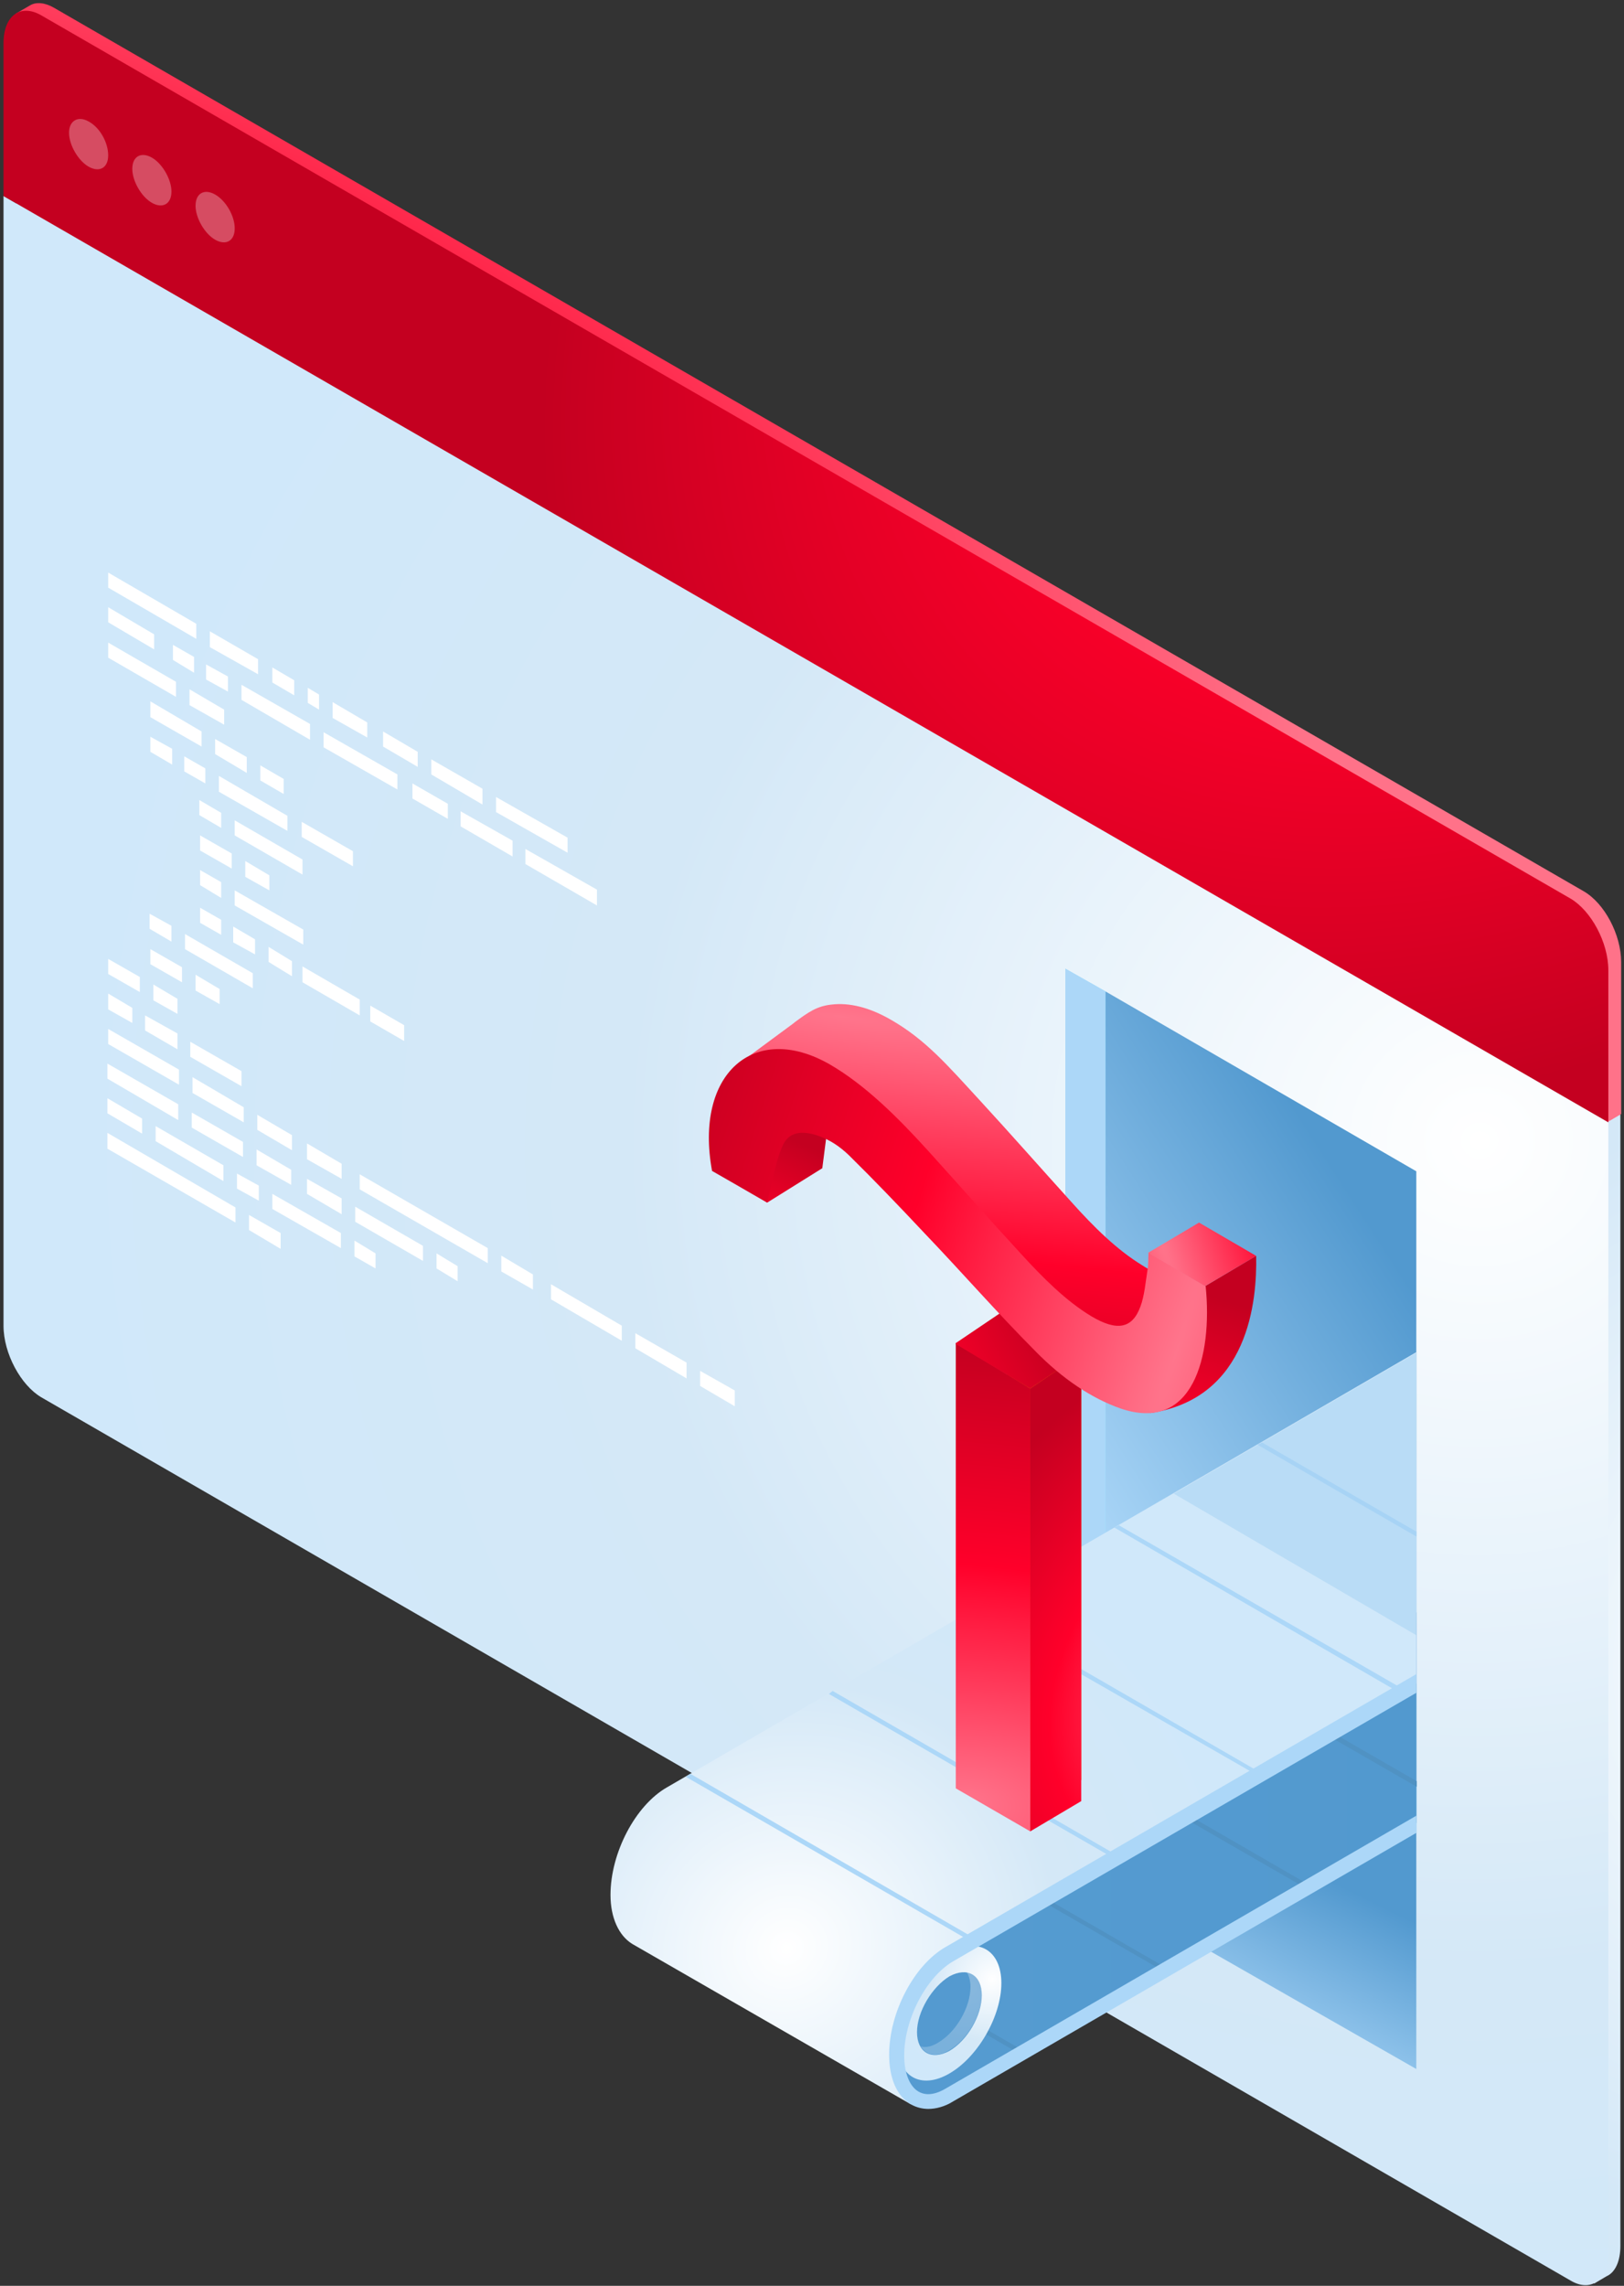 <?xml version="1.0" encoding="UTF-8"?> <svg xmlns="http://www.w3.org/2000/svg" width="427" height="601" viewBox="0 0 427 601" fill="none"><rect x="0" y="0" width="427" height="601" fill="#333333" stroke="none"/> <path d="M4.29 49.56V346.773C4.29 353.901 8.646 362.415 14.19 365.583L416.347 597.849C417.337 598.443 418.327 598.839 419.119 598.839V600.423L422.486 598.443L422.882 598.245C424.862 597.057 426.05 594.284 426.05 590.522V293.112L4.29 49.56Z" fill="url(#paint0_radial)"></path> <path d="M32.011 38.868C32.011 42.234 29.635 43.422 26.863 41.838C24.091 40.254 21.715 36.096 21.715 32.928C21.715 29.759 24.091 28.373 26.863 29.957C29.635 31.542 32.011 35.502 32.011 38.868Z" fill="white"></path> <path d="M48.446 48.372C48.446 51.739 46.07 52.927 43.298 51.343C40.526 49.758 38.15 45.6 38.15 42.432C38.15 39.066 40.526 37.878 43.298 39.462C46.268 41.046 48.446 45.204 48.446 48.372Z" fill="white"></path> <path d="M65.079 58.075C65.079 61.441 62.703 62.629 59.93 61.045C57.158 59.461 54.782 55.302 54.782 52.134C54.782 48.768 57.158 47.58 59.93 49.164C62.703 50.748 65.079 54.708 65.079 58.075Z" fill="white"></path> <path d="M412.981 599.63L10.824 367.365C5.478 364.197 0.924 355.881 0.924 348.555V51.541L422.882 295.092V592.304C422.882 599.432 418.328 602.799 412.981 599.63Z" fill="url(#paint1_radial)"></path> <path d="M416.347 234.303L14.19 2.038C11.814 0.652 9.438 0.454 7.854 1.444L4.092 3.623L5.478 3.821C4.884 5.207 4.29 7.187 4.29 9.365V49.363L421.496 290.142L422.882 294.894L426.248 292.914V252.916C426.248 245.788 421.892 237.472 416.347 234.303Z" fill="url(#paint2_radial)"></path> <path d="M10.824 4.018L412.981 236.283C418.328 239.451 422.882 247.768 422.882 255.094V295.092L0.924 51.54V11.345C0.924 4.216 5.28 0.85 10.824 4.018Z" fill="url(#paint3_radial)"></path> <g opacity="0.3"> <path d="M28.447 40.848C28.447 44.214 26.071 45.402 23.299 43.818C20.527 42.234 18.151 38.076 18.151 34.908C18.151 31.739 20.527 30.353 23.299 31.938C26.269 33.522 28.447 37.482 28.447 40.848Z" fill="white"></path> <path d="M45.08 50.352C45.08 53.718 42.704 54.907 39.932 53.322C37.159 51.738 34.783 47.58 34.783 44.412C34.783 41.046 37.159 39.858 39.932 41.442C42.704 43.026 45.08 47.184 45.08 50.352Z" fill="white"></path> <path d="M61.713 60.054C61.713 63.421 59.337 64.609 56.565 63.025C53.792 61.441 51.416 57.282 51.416 54.114C51.416 50.748 53.792 49.56 56.565 51.144C59.337 52.728 61.713 56.688 61.713 60.054Z" fill="white"></path> </g> <path d="M28.447 154.506L51.614 167.97V164.01L28.447 150.545V154.506Z" fill="white"></path> <path d="M55.178 170.148L67.851 177.276V173.316L55.178 165.99V170.148Z" fill="white"></path> <path d="M87.454 188.762L96.562 193.91V189.95L87.454 184.604V188.762Z" fill="white"></path> <path d="M80.92 184.801L83.89 186.583V182.622L80.92 180.84V184.801Z" fill="white"></path> <path d="M71.613 179.455L77.356 182.821V178.861L71.613 175.495V179.455Z" fill="white"></path> <path d="M49.832 185.395L58.941 190.543V186.583L49.832 181.237V185.395Z" fill="white"></path> <path d="M28.447 172.92L46.268 183.217V179.256L28.447 168.96V172.92Z" fill="white"></path> <path d="M61.713 238.066L79.732 248.363V244.402L61.713 234.106V238.066Z" fill="white"></path> <path d="M52.604 232.719L58.149 236.086V231.927L52.604 228.759V232.719Z" fill="white"></path> <path d="M61.713 219.651L79.534 229.947V225.987L61.713 215.69V219.651Z" fill="white"></path> <path d="M52.406 214.305L58.148 217.671V213.711L52.406 210.345V214.305Z" fill="white"></path> <path d="M61.911 317.467L28.249 297.864V302.022L61.911 321.427V317.467Z" fill="white"></path> <path d="M73.791 324.2L65.475 319.447V323.407L73.791 328.358V324.2Z" fill="white"></path> <path d="M128.244 328.16L94.582 308.755V312.715L128.244 332.12V328.16Z" fill="white"></path> <path d="M140.125 335.09L131.808 330.14V334.298L140.125 339.051V335.09Z" fill="white"></path> <path d="M37.358 294.102L28.249 288.755V292.716L37.358 298.062V294.102Z" fill="white"></path> <path d="M89.83 305.983L80.722 300.636V304.794L89.83 309.943V305.983Z" fill="white"></path> <path d="M58.743 306.379L40.922 296.083V300.043L58.743 310.537V306.379Z" fill="white"></path> <path d="M68.049 311.725L62.307 308.557V312.517L68.049 315.685V311.725Z" fill="white"></path> <path d="M89.632 324.2L71.613 313.903V317.864L89.632 328.16V324.2Z" fill="white"></path> <path d="M98.741 329.546L93.196 326.18V330.338L98.741 333.507V329.546Z" fill="white"></path> <path d="M89.83 315.091L80.722 309.943V313.903L89.83 319.249V315.091Z" fill="white"></path> <path d="M111.215 327.566L93.394 317.27V321.23L111.215 331.526V327.566Z" fill="white"></path> <path d="M120.323 332.912L114.779 329.546V333.506L120.323 336.872V332.912Z" fill="white"></path> <path d="M46.862 290.34L28.249 279.648V283.608L46.862 294.499V290.34Z" fill="white"></path> <path d="M63.891 300.241L50.426 292.519V296.479L63.891 304.201V300.241Z" fill="white"></path> <path d="M76.564 307.567L67.455 302.221V306.379L76.564 311.527V307.567Z" fill="white"></path> <path d="M163.49 348.555L144.877 337.664V341.624L163.49 352.515V348.555Z" fill="white"></path> <path d="M180.518 358.257L167.054 350.535V354.495L180.518 362.415V358.257Z" fill="white"></path> <path d="M193.191 365.584L184.082 360.436V364.396L193.191 369.742V365.584Z" fill="white"></path> <path d="M138.144 227.176L156.955 238.066V233.908L138.144 223.215V227.176Z" fill="white"></path> <path d="M121.116 217.275L134.778 225.196V221.037L121.116 213.315V217.275Z" fill="white"></path> <path d="M108.443 209.948L117.749 215.295V211.335L108.443 205.988V209.948Z" fill="white"></path> <path d="M130.422 213.512L149.233 224.204V220.244L130.422 209.552V213.512Z" fill="white"></path> <path d="M113.393 203.612L126.858 211.532V207.374L113.393 199.651V203.612Z" fill="white"></path> <path d="M100.72 196.286L109.829 201.632V197.672L100.72 192.326V196.286Z" fill="white"></path> <path d="M64.485 230.541L70.821 234.105V230.145L64.485 226.383V230.541Z" fill="white"></path> <path d="M52.604 223.611L60.921 228.363V224.403L52.604 219.65V223.611Z" fill="white"></path> <path d="M47.06 281.232L28.447 270.539V274.499L47.06 285.192V281.232Z" fill="white"></path> <path d="M64.089 291.132L50.624 283.212V287.37L64.089 295.092V291.132Z" fill="white"></path> <path d="M76.761 298.459L67.653 293.112V297.072L76.761 302.419V298.459Z" fill="white"></path> <path d="M34.783 264.995L28.447 261.232V265.391L34.783 268.955V264.995Z" fill="white"></path> <path d="M46.664 271.727L38.15 266.975V270.935L46.664 275.885V271.727Z" fill="white"></path> <path d="M63.495 281.627L50.03 273.905V277.865L63.495 285.587V281.627Z" fill="white"></path> <path d="M68.445 205.196L74.584 208.76V204.8L68.445 201.236V205.196Z" fill="white"></path> <path d="M56.565 198.266L64.881 203.216V199.058L56.565 194.306V198.266Z" fill="white"></path> <path d="M39.536 188.563L53 196.286V192.326L39.536 184.405V188.563Z" fill="white"></path> <path d="M79.336 220.047L92.8 227.769V223.809L79.336 216.087V220.047Z" fill="white"></path> <path d="M57.555 208.166L75.573 218.463V214.502L57.555 204.008V208.166Z" fill="white"></path> <path d="M48.446 202.82L53.99 205.988V202.028L48.446 198.859V202.82Z" fill="white"></path> <path d="M39.536 197.671L45.278 201.037V196.879L39.536 193.711V197.671Z" fill="white"></path> <path d="M48.644 249.55L66.465 259.847V255.886L48.644 245.59V249.55Z" fill="white"></path> <path d="M39.338 244.203L45.08 247.57V243.411L39.338 240.243V244.203Z" fill="white"></path> <path d="M51.416 260.44L57.752 264.005V260.044L51.416 256.282V260.44Z" fill="white"></path> <path d="M70.623 252.917L76.762 256.679V252.719L70.623 248.957V252.917Z" fill="white"></path> <path d="M79.534 258.262L94.582 266.975V262.816L79.534 254.104V258.262Z" fill="white"></path> <path d="M97.355 268.559L106.265 273.707V269.549L97.355 264.401V268.559Z" fill="white"></path> <path d="M39.536 253.51L47.852 258.263V254.303L39.536 249.55V253.51Z" fill="white"></path> <path d="M40.328 263.014L46.664 266.578V262.618L40.328 258.856V263.014Z" fill="white"></path> <path d="M28.447 256.084L36.764 260.836V256.876L28.447 252.124V256.084Z" fill="white"></path> <path d="M61.317 247.768L67.059 250.936V246.976L61.317 243.61V247.768Z" fill="white"></path> <path d="M52.604 242.62L58.148 245.788V241.828L52.604 238.66V242.62Z" fill="white"></path> <path d="M85.078 196.484L104.483 207.573V203.612L85.078 192.524V196.484Z" fill="white"></path> <path d="M63.495 184.009L81.514 194.504V190.345L63.495 180.049V184.009Z" fill="white"></path> <path d="M54.188 178.663L59.931 181.831V177.871L54.188 174.703V178.663Z" fill="white"></path> <path d="M45.476 173.515L51.02 176.881V172.723L45.476 169.555V173.515Z" fill="white"></path> <path d="M40.526 170.742L28.447 163.614V159.654L40.526 166.782V170.742Z" fill="white"></path> <path d="M372.389 481.815V543.99L296.156 500.428L372.389 481.815Z" fill="url(#paint4_linear)"></path> <path d="M290.612 260.639V422.61L372.39 469.935V307.963L290.612 260.639Z" fill="url(#paint5_linear)"></path> <path d="M290.612 260.639V422.61L372.389 469.934V481.815L280.117 428.55V254.698L290.612 260.639Z" fill="#7BDAFF"></path> <path d="M290.612 260.639V422.61L372.389 469.934V481.815L280.117 428.55V254.698L290.612 260.639Z" fill="#ACD7F8"></path> <path d="M210.022 512.903C210.616 512.111 264.078 472.113 264.078 472.113L372.424 423.941V479.278L244.277 552.505L238.733 550.525C238.733 550.525 209.428 513.695 210.022 512.903Z" fill="url(#paint6_linear)"></path> <path d="M306.254 430.135L305.066 430.927L372.522 469.802V468.326L306.254 430.135Z" fill="#5092C3"></path> <path d="M267.444 452.708L268.632 451.916L343.678 495.28L342.688 496.072L267.444 452.708Z" fill="#5092C3"></path> <path d="M306.056 517.061L304.868 517.655L230.021 474.489L231.011 473.697L306.056 517.061Z" fill="#5092C3"></path> <path d="M268.83 539.04L267.84 539.832L192.399 496.27L193.587 495.478L268.83 539.04Z" fill="#5092C3"></path> <path d="M239.525 553.296L166.262 511.12C162.697 508.942 160.519 504.19 160.519 498.25C160.519 487.161 167.054 474.687 175.37 469.934L372.424 355.492V442.65L269.028 502.21L249.822 514.289L239.327 524.387L237.743 532.703L236.357 541.218L239.525 553.296Z" fill="url(#paint7_radial)"></path> <path d="M368.231 445.183L292.988 401.621L294.176 401.027L369.419 444.391L368.231 445.183Z" fill="#ACD7F8"></path> <path d="M255.366 423.6L256.554 422.808L331.599 466.172L330.609 466.766L255.366 423.6Z" fill="#ACD7F8"></path> <path d="M331.797 379.246L330.609 379.84L372.424 404.002V402.721L331.797 379.246Z" fill="#ACD7F8"></path> <path d="M293.978 487.953L292.79 488.547L217.942 445.381L218.932 444.589L293.978 487.953Z" fill="#ACD7F8"></path> <path d="M256.752 509.932L255.762 510.724L180.32 467.162L181.508 466.37L256.752 509.932Z" fill="#ACD7F8"></path> <path d="M235.961 537.258C235.961 545.97 242.099 549.535 249.623 545.178C257.148 540.822 263.286 530.13 263.286 521.417C263.286 512.705 257.148 509.141 249.623 513.497C242.099 517.853 235.961 528.546 235.961 537.258Z" fill="url(#paint8_radial)"></path> <path d="M241.109 534.287C241.109 539.634 244.871 541.812 249.623 539.238C254.376 536.466 258.138 529.931 258.138 524.585C258.138 519.239 254.376 517.061 249.623 519.635C245.069 522.407 241.109 528.941 241.109 534.287Z" fill="#549AD0"></path> <path opacity="0.3" d="M246.653 537.06C251.406 534.288 255.168 527.754 255.168 522.407C255.168 520.823 254.772 519.437 254.178 518.447C256.554 518.843 258.138 521.021 258.138 524.388C258.138 529.734 254.376 536.268 249.623 539.04C246.455 541.02 243.485 540.426 242.099 538.05C243.485 538.446 245.069 538.05 246.653 537.06Z" fill="url(#paint9_radial)"></path> <path d="M233.783 540.228C233.783 546.366 235.763 551.119 239.525 553.297C240.911 554.089 242.495 554.485 244.079 554.485C246.059 554.485 248.436 553.891 250.614 552.505L372.424 481.888V477.374L248.634 549.139C246.653 550.327 243.881 551.317 241.505 549.931C239.129 548.545 237.743 544.98 237.743 540.426C237.743 530.922 243.485 519.833 250.614 515.675L372.424 445.059V440.148L248.634 511.913C240.317 516.665 233.783 529.14 233.783 540.228Z" fill="#ACD7F8"></path> <path opacity="0.5" d="M372.39 429.937L308.63 392.711L372.39 355.683V429.937Z" fill="#A2D0F3"></path> <path d="M219.264 287.67C219.13 287.805 218.996 288.074 218.996 288.209L200.226 280.266L192.717 280.805L208.744 268.969L208.878 268.835C212.543 266.121 214.778 264.527 218.666 264.123C223.224 263.585 228.453 264.796 234.084 268.027C243.336 273.277 249.163 280.132 257.476 289.151C265.654 298.035 273.699 307.189 281.743 316.074C287.643 322.67 293.676 328.593 300.246 332.631C300.916 333.035 301.452 333.439 302.123 333.708C302.854 334.084 303.553 334.391 304.218 334.628L303.117 354.839C299.841 353.247 296.564 351.229 293.408 348.785L291.933 348.65L288.045 347.439L283.352 345.015L277.721 341.785L273.699 337.208L263.107 332.631L243.398 305.439L219.264 287.67Z" fill="url(#paint10_radial)"></path> <path d="M264.716 331.958L284.291 351.612V468.052L264.716 456.745V331.958Z" fill="url(#paint11_linear)"></path> <path d="M251.308 353.128L270.883 365.073V481.514L251.308 470.206V353.128Z" fill="url(#paint12_radial)"></path> <path d="M270.883 365.073L284.291 356.017V473.558L270.883 481.513V365.073Z" fill="url(#paint13_radial)"></path> <path d="M251.308 353.128L264.716 344.072L284.291 356.017L270.883 365.073L251.308 353.397" fill="url(#paint14_radial)"></path> <path d="M316.871 338.15L302.391 371.535C328.509 367.669 330.528 341.674 330.283 330.188L316.871 338.15Z" fill="url(#paint15_radial)"></path> <path d="M201.7 316.208L216.209 307.152L218.192 291.709L205.186 291.439L201.7 300.324V316.074" fill="url(#paint16_radial)"></path> <path d="M201.7 316.208C197.276 313.651 192.181 310.689 187.22 307.862C182.528 282.42 198.215 268.421 218.192 279.863C227.443 285.247 235.89 293.593 244.068 302.612C252.113 311.497 260.157 320.651 268.336 329.535C274.235 335.996 280.269 342.054 286.972 346.092C293.542 349.996 297.698 349.458 299.844 343.535C300.916 340.708 301.184 337.208 301.721 333.843C301.989 332.497 301.855 331.016 301.989 329.4C307.218 332.362 312.178 335.323 317.005 338.15C318.882 356.862 313.519 376.784 294.615 370.323C286.972 367.631 279.33 362.515 272.224 355.246C262.302 345.285 252.783 334.381 242.996 324.15C236.426 317.151 229.856 310.285 223.153 303.689C220.739 301.401 218.326 299.785 215.376 298.709C210.818 297.093 207.198 297.497 205.589 301.67C203.846 305.843 203.041 310.958 201.7 316.208Z" fill="url(#paint17_radial)"></path> <path d="M301.855 329.4L315.262 321.445L330.279 330.195L316.871 338.15L301.855 329.4Z" fill="url(#paint18_radial)"></path> <defs> <radialGradient id="paint0_radial" cx="0" cy="0" r="1" gradientUnits="userSpaceOnUse" gradientTransform="translate(495.924 432.326) rotate(145.179) scale(274.075 249.521)"> <stop stop-color="white"></stop> <stop offset="0.592" stop-color="#D4E8F7"></stop> <stop offset="1" stop-color="#D0E8FA"></stop> </radialGradient> <radialGradient id="paint1_radial" cx="0" cy="0" r="1" gradientUnits="userSpaceOnUse" gradientTransform="translate(388.924 301.326) rotate(170.984) scale(379.691 363.67)"> <stop stop-color="white"></stop> <stop offset="0.592" stop-color="#D4E8F7"></stop> <stop offset="1" stop-color="#D0E8FA"></stop> </radialGradient> <radialGradient id="paint2_radial" cx="0" cy="0" r="1" gradientUnits="userSpaceOnUse" gradientTransform="translate(-13.576 120.826) rotate(13.006) scale(364.347 171.845)"> <stop stop-color="#C40020"></stop> <stop offset="0.349" stop-color="#FF002A"></stop> <stop offset="1" stop-color="#FF7289"></stop> </radialGradient> <radialGradient id="paint3_radial" cx="0" cy="0" r="1" gradientUnits="userSpaceOnUse" gradientTransform="translate(408.457 40.781) rotate(140.262) scale(294.739 218.182)"> <stop stop-color="#FF758C"></stop> <stop offset="0.519" stop-color="#FF002A"></stop> <stop offset="1" stop-color="#C40020"></stop> </radialGradient> <linearGradient id="paint4_linear" x1="288.057" y1="522.569" x2="311.387" y2="475.389" gradientUnits="userSpaceOnUse"> <stop stop-color="#ACD7F8"></stop> <stop offset="1" stop-color="#5299CF"></stop> </linearGradient> <linearGradient id="paint5_linear" x1="281.924" y1="397.826" x2="371.924" y2="339.826" gradientUnits="userSpaceOnUse"> <stop stop-color="#ACD7F8"></stop> <stop offset="1" stop-color="#5299CF"></stop> </linearGradient> <linearGradient id="paint6_linear" x1="374.573" y1="488.22" x2="210.017" y2="488.22" gradientUnits="userSpaceOnUse"> <stop stop-color="#5299CF"></stop> <stop offset="1" stop-color="#569CD1"></stop> </linearGradient> <radialGradient id="paint7_radial" cx="0" cy="0" r="1" gradientUnits="userSpaceOnUse" gradientTransform="translate(206.424 512.326) rotate(-33.884) scale(122.867 116.452)"> <stop stop-color="white"></stop> <stop offset="0.592" stop-color="#D4E8F7"></stop> <stop offset="1" stop-color="#D0E8FA"></stop> </radialGradient> <radialGradient id="paint8_radial" cx="0" cy="0" r="1" gradientUnits="userSpaceOnUse" gradientTransform="translate(260.924 520.326) rotate(133.603) scale(29 26.462)"> <stop stop-color="white"></stop> <stop offset="0.592" stop-color="#D4E8F7"></stop> <stop offset="1" stop-color="#D0E8FA"></stop> </radialGradient> <radialGradient id="paint9_radial" cx="0" cy="0" r="1" gradientUnits="userSpaceOnUse" gradientTransform="translate(254.731 522.94) rotate(125.751) scale(24.591 22.127)"> <stop stop-color="white"></stop> <stop offset="0.592" stop-color="#D4E8F7"></stop> <stop offset="1" stop-color="#D0E8FA"></stop> </radialGradient> <radialGradient id="paint10_radial" cx="0" cy="0" r="1" gradientUnits="userSpaceOnUse" gradientTransform="translate(220.095 267.148) rotate(96.956) scale(102.829 801.038)"> <stop stop-color="#FF758C"></stop> <stop offset="0.572" stop-color="#FF002A"></stop> <stop offset="1" stop-color="#C40020"></stop> </radialGradient> <linearGradient id="paint11_linear" x1="264.66" y1="399.984" x2="284.266" y2="399.984" gradientUnits="userSpaceOnUse"> <stop offset="0.403" stop-color="#FC8B04"></stop> <stop offset="0.51" stop-color="#FC7904"></stop> <stop offset="0.656" stop-color="#FD6805"></stop> <stop offset="0.813" stop-color="#FD5D05"></stop> <stop offset="1" stop-color="#FD5A05"></stop> </linearGradient> <radialGradient id="paint12_radial" cx="0" cy="0" r="1" gradientUnits="userSpaceOnUse" gradientTransform="translate(253.593 474.356) rotate(-84.263) scale(121.195 223.067)"> <stop stop-color="#FF758C"></stop> <stop offset="0.519" stop-color="#FF002A"></stop> <stop offset="1" stop-color="#C40020"></stop> </radialGradient> <radialGradient id="paint13_radial" cx="0" cy="0" r="1" gradientUnits="userSpaceOnUse" gradientTransform="translate(322.972 440.216) rotate(-141.464) scale(79.544 105.571)"> <stop stop-color="#FF758C"></stop> <stop offset="0.519" stop-color="#FF002A"></stop> <stop offset="1" stop-color="#C40020"></stop> </radialGradient> <radialGradient id="paint14_radial" cx="0" cy="0" r="1" gradientUnits="userSpaceOnUse" gradientTransform="translate(244.232 360.375) rotate(-27.408) scale(33.493 290.581)"> <stop stop-color="#FF002A"></stop> <stop offset="1" stop-color="#C40020"></stop> </radialGradient> <radialGradient id="paint15_radial" cx="0" cy="0" r="1" gradientUnits="userSpaceOnUse" gradientTransform="translate(313.061 377.736) rotate(-71.749) scale(36.922 110.767)"> <stop stop-color="#FF002A"></stop> <stop offset="1" stop-color="#C40020"></stop> </radialGradient> <radialGradient id="paint16_radial" cx="0" cy="0" r="1" gradientUnits="userSpaceOnUse" gradientTransform="translate(206.789 328.439) rotate(-64.486) scale(26.846 83.185)"> <stop offset="0.035" stop-color="#FF002A"></stop> <stop offset="1" stop-color="#C40020"></stop> </radialGradient> <radialGradient id="paint17_radial" cx="0" cy="0" r="1" gradientUnits="userSpaceOnUse" gradientTransform="translate(309.757 353.217) rotate(-161.97) scale(147.661 1364.96)"> <stop stop-color="#FF758C"></stop> <stop offset="0.519" stop-color="#FF002A"></stop> <stop offset="1" stop-color="#C40020"></stop> </radialGradient> <radialGradient id="paint18_radial" cx="0" cy="0" r="1" gradientUnits="userSpaceOnUse" gradientTransform="translate(304.251 323.482) rotate(-18.435) scale(27.86 256.183)"> <stop stop-color="#FF758C"></stop> <stop offset="1" stop-color="#FF002A"></stop> </radialGradient> </defs> </svg> 